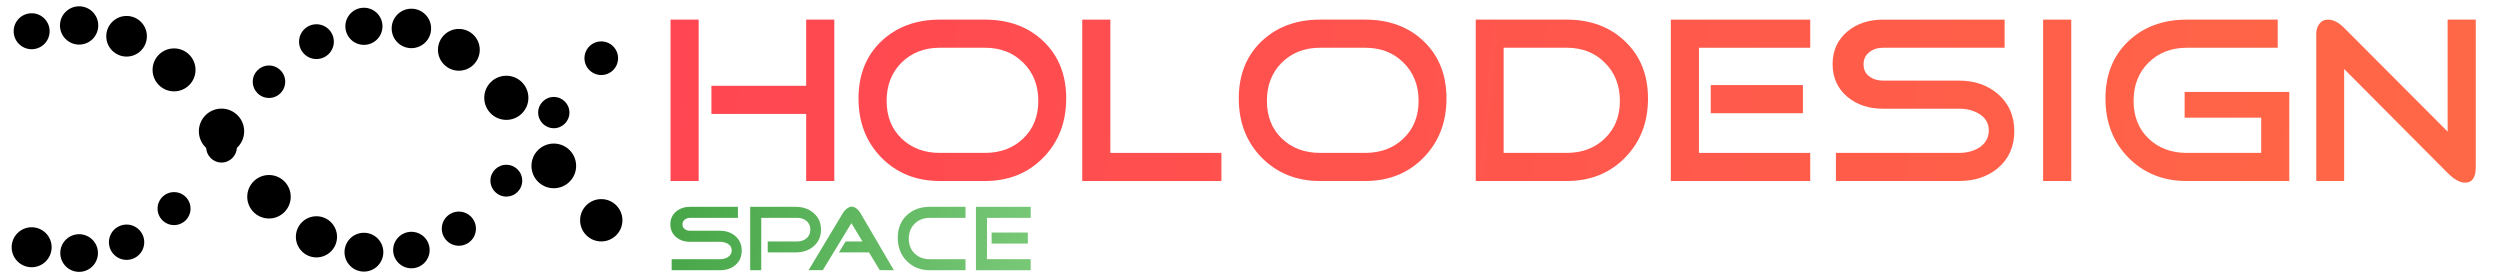 <svg xmlns="http://www.w3.org/2000/svg" xmlns:xlink="http://www.w3.org/1999/xlink" class="lds-dna" width="395px" height="44px" viewBox="0 0 395 44" preserveAspectRatio="xMidYMid" style="background: none;">
<defs xmlns="http://www.w3.org/2000/svg">
  <style type="text/css">
    .fil1 {fill:url(#id0)}
    .fil2 {fill:url(#id1)}
  </style>
  <linearGradient id="id0" gradientUnits="userSpaceOnUse" x1="105" y1="3" x2="390" y2="29">
   <stop offset="0" style="stop-opacity:1; stop-color:#FF4652"/>
   <stop offset="1" style="stop-opacity:1; stop-color:#FF6846"/>
  </linearGradient>
  <linearGradient id="id1" gradientUnits="userSpaceOnUse" x1="105" y1="32" x2="163" y2="43">
   <stop offset="0" style="stop-opacity:1; stop-color:#46A546"/>
   <stop offset="1" style="stop-opacity:1; stop-color:#78C878"/>
  </linearGradient>
 </defs>



<circle cx="5" cy="4.936" r="2.841">
  <animate attributeName="r" times="0;0.5;1" values="2.4;3.6;2.4" dur="10s" repeatCount="indefinite" begin="-2.5s"></animate>
  <animate attributeName="cy" keyTimes="0;0.5;1" values="4;40;4" dur="10s" repeatCount="indefinite" begin="0s" keySplines="0.5 0 0.5 1;0.5 0 0.5 1" calcMode="spline"></animate>
  <animate attributeName="fill" keyTimes="0;0.5;1" values="#ff4652;#ff6846;#ff4652" dur="10s" repeatCount="indefinite" begin="-2.5s"></animate>
</circle><circle cx="5" cy="39.064" r="3.159">
  <animate attributeName="r" times="0;0.5;1" values="2.4;3.6;2.4" dur="10s" repeatCount="indefinite" begin="-7.5s"></animate>
  <animate attributeName="cy" keyTimes="0;0.5;1" values="4;40;4" dur="10s" repeatCount="indefinite" begin="-5s" keySplines="0.5 0 0.5 1;0.5 0 0.5 1" calcMode="spline"></animate>
  <animate attributeName="fill" keyTimes="0;0.5;1" values="#78c878;#46a546;#78c878" dur="10s" repeatCount="indefinite" begin="-2.5s"></animate>
</circle><circle cx="12.5" cy="4.021" r="3.025">
  <animate attributeName="r" times="0;0.5;1" values="2.4;3.6;2.4" dur="10s" repeatCount="indefinite" begin="-3.269s"></animate>
  <animate attributeName="cy" keyTimes="0;0.5;1" values="4;40;4" dur="10s" repeatCount="indefinite" begin="-0.769s" keySplines="0.5 0 0.5 1;0.5 0 0.5 1" calcMode="spline"></animate>
  <animate attributeName="fill" keyTimes="0;0.5;1" values="#ff4652;#ff6846;#ff4652" dur="10s" repeatCount="indefinite" begin="-3.269s"></animate>
</circle><circle cx="12.5" cy="39.979" r="2.975">
  <animate attributeName="r" times="0;0.5;1" values="2.4;3.6;2.4" dur="10s" repeatCount="indefinite" begin="-8.269s"></animate>
  <animate attributeName="cy" keyTimes="0;0.5;1" values="4;40;4" dur="10s" repeatCount="indefinite" begin="-5.769s" keySplines="0.5 0 0.5 1;0.5 0 0.5 1" calcMode="spline"></animate>
  <animate attributeName="fill" keyTimes="0;0.5;1" values="#78c878;#46a546;#78c878" dur="10s" repeatCount="indefinite" begin="-3.269s"></animate>
</circle><circle cx="20" cy="5.73" r="3.21">
  <animate attributeName="r" times="0;0.5;1" values="2.4;3.6;2.4" dur="10s" repeatCount="indefinite" begin="-4.038s"></animate>
  <animate attributeName="cy" keyTimes="0;0.5;1" values="4;40;4" dur="10s" repeatCount="indefinite" begin="-1.538s" keySplines="0.5 0 0.5 1;0.5 0 0.5 1" calcMode="spline"></animate>
  <animate attributeName="fill" keyTimes="0;0.5;1" values="#ff4652;#ff6846;#ff4652" dur="10s" repeatCount="indefinite" begin="-4.038s"></animate>
</circle><circle cx="20" cy="38.27" r="2.79">
  <animate attributeName="r" times="0;0.5;1" values="2.4;3.6;2.4" dur="10s" repeatCount="indefinite" begin="-9.038s"></animate>
  <animate attributeName="cy" keyTimes="0;0.5;1" values="4;40;4" dur="10s" repeatCount="indefinite" begin="-6.538s" keySplines="0.5 0 0.5 1;0.5 0 0.5 1" calcMode="spline"></animate>
  <animate attributeName="fill" keyTimes="0;0.5;1" values="#78c878;#46a546;#78c878" dur="10s" repeatCount="indefinite" begin="-4.038s"></animate>
</circle><circle cx="27.5" cy="11.041" r="3.394">
  <animate attributeName="r" times="0;0.5;1" values="2.4;3.6;2.4" dur="10s" repeatCount="indefinite" begin="-4.808s"></animate>
  <animate attributeName="cy" keyTimes="0;0.5;1" values="4;40;4" dur="10s" repeatCount="indefinite" begin="-2.308s" keySplines="0.5 0 0.5 1;0.5 0 0.5 1" calcMode="spline"></animate>
  <animate attributeName="fill" keyTimes="0;0.5;1" values="#ff4652;#ff6846;#ff4652" dur="10s" repeatCount="indefinite" begin="-4.808s"></animate>
</circle><circle cx="27.5" cy="32.959" r="2.606">
  <animate attributeName="r" times="0;0.5;1" values="2.4;3.6;2.4" dur="10s" repeatCount="indefinite" begin="-9.808s"></animate>
  <animate attributeName="cy" keyTimes="0;0.5;1" values="4;40;4" dur="10s" repeatCount="indefinite" begin="-7.308s" keySplines="0.5 0 0.5 1;0.5 0 0.5 1" calcMode="spline"></animate>
  <animate attributeName="fill" keyTimes="0;0.5;1" values="#78c878;#46a546;#78c878" dur="10s" repeatCount="indefinite" begin="-4.808s"></animate>
</circle><circle cx="35" cy="20.74" r="3.579">
  <animate attributeName="r" times="0;0.5;1" values="2.4;3.6;2.4" dur="10s" repeatCount="indefinite" begin="-5.577s"></animate>
  <animate attributeName="cy" keyTimes="0;0.5;1" values="4;40;4" dur="10s" repeatCount="indefinite" begin="-3.077s" keySplines="0.5 0 0.5 1;0.5 0 0.5 1" calcMode="spline"></animate>
  <animate attributeName="fill" keyTimes="0;0.5;1" values="#ff4652;#ff6846;#ff4652" dur="10s" repeatCount="indefinite" begin="-5.577s"></animate>
</circle><circle cx="35" cy="23.26" r="2.421">
  <animate attributeName="r" times="0;0.5;1" values="2.4;3.6;2.4" dur="10s" repeatCount="indefinite" begin="-10.577s"></animate>
  <animate attributeName="cy" keyTimes="0;0.5;1" values="4;40;4" dur="10s" repeatCount="indefinite" begin="-8.077s" keySplines="0.5 0 0.5 1;0.5 0 0.5 1" calcMode="spline"></animate>
  <animate attributeName="fill" keyTimes="0;0.5;1" values="#78c878;#46a546;#78c878" dur="10s" repeatCount="indefinite" begin="-5.577s"></animate>
</circle><circle cx="42.5" cy="31.087" r="3.436">
  <animate attributeName="r" times="0;0.5;1" values="2.4;3.6;2.4" dur="10s" repeatCount="indefinite" begin="-6.346s"></animate>
  <animate attributeName="cy" keyTimes="0;0.5;1" values="4;40;4" dur="10s" repeatCount="indefinite" begin="-3.846s" keySplines="0.5 0 0.5 1;0.5 0 0.5 1" calcMode="spline"></animate>
  <animate attributeName="fill" keyTimes="0;0.5;1" values="#ff4652;#ff6846;#ff4652" dur="10s" repeatCount="indefinite" begin="-6.346s"></animate>
</circle><circle cx="42.5" cy="12.913" r="2.564">
  <animate attributeName="r" times="0;0.5;1" values="2.4;3.6;2.4" dur="10s" repeatCount="indefinite" begin="-11.346s"></animate>
  <animate attributeName="cy" keyTimes="0;0.5;1" values="4;40;4" dur="10s" repeatCount="indefinite" begin="-8.846s" keySplines="0.5 0 0.5 1;0.5 0 0.5 1" calcMode="spline"></animate>
  <animate attributeName="fill" keyTimes="0;0.5;1" values="#78c878;#46a546;#78c878" dur="10s" repeatCount="indefinite" begin="-6.346s"></animate>
</circle><circle cx="50" cy="37.419" r="3.252">
  <animate attributeName="r" times="0;0.5;1" values="2.4;3.6;2.4" dur="10s" repeatCount="indefinite" begin="-7.115s"></animate>
  <animate attributeName="cy" keyTimes="0;0.5;1" values="4;40;4" dur="10s" repeatCount="indefinite" begin="-4.615s" keySplines="0.5 0 0.5 1;0.5 0 0.5 1" calcMode="spline"></animate>
  <animate attributeName="fill" keyTimes="0;0.5;1" values="#ff4652;#ff6846;#ff4652" dur="10s" repeatCount="indefinite" begin="-7.115s"></animate>
</circle><circle cx="50" cy="6.581" r="2.748">
  <animate attributeName="r" times="0;0.5;1" values="2.4;3.6;2.4" dur="10s" repeatCount="indefinite" begin="-12.115s"></animate>
  <animate attributeName="cy" keyTimes="0;0.5;1" values="4;40;4" dur="10s" repeatCount="indefinite" begin="-9.615s" keySplines="0.5 0 0.5 1;0.5 0 0.5 1" calcMode="spline"></animate>
  <animate attributeName="fill" keyTimes="0;0.5;1" values="#78c878;#46a546;#78c878" dur="10s" repeatCount="indefinite" begin="-7.115s"></animate>
</circle><circle cx="57.5" cy="39.844" r="3.067">
  <animate attributeName="r" times="0;0.5;1" values="2.4;3.6;2.4" dur="10s" repeatCount="indefinite" begin="-7.885s"></animate>
  <animate attributeName="cy" keyTimes="0;0.5;1" values="4;40;4" dur="10s" repeatCount="indefinite" begin="-5.385s" keySplines="0.5 0 0.5 1;0.5 0 0.5 1" calcMode="spline"></animate>
  <animate attributeName="fill" keyTimes="0;0.5;1" values="#ff4652;#ff6846;#ff4652" dur="10s" repeatCount="indefinite" begin="-7.885s"></animate>
</circle><circle cx="57.5" cy="4.156" r="2.933">
  <animate attributeName="r" times="0;0.5;1" values="2.4;3.6;2.4" dur="10s" repeatCount="indefinite" begin="-12.885s"></animate>
  <animate attributeName="cy" keyTimes="0;0.5;1" values="4;40;4" dur="10s" repeatCount="indefinite" begin="-10.385s" keySplines="0.5 0 0.5 1;0.5 0 0.5 1" calcMode="spline"></animate>
  <animate attributeName="fill" keyTimes="0;0.5;1" values="#78c878;#46a546;#78c878" dur="10s" repeatCount="indefinite" begin="-7.885s"></animate>
</circle><circle cx="65" cy="39.508" r="2.883">
  <animate attributeName="r" times="0;0.5;1" values="2.4;3.6;2.4" dur="10s" repeatCount="indefinite" begin="-8.654s"></animate>
  <animate attributeName="cy" keyTimes="0;0.5;1" values="4;40;4" dur="10s" repeatCount="indefinite" begin="-6.154s" keySplines="0.5 0 0.5 1;0.5 0 0.5 1" calcMode="spline"></animate>
  <animate attributeName="fill" keyTimes="0;0.5;1" values="#ff4652;#ff6846;#ff4652" dur="10s" repeatCount="indefinite" begin="-8.654s"></animate>
</circle><circle cx="65" cy="4.492" r="3.117">
  <animate attributeName="r" times="0;0.5;1" values="2.4;3.6;2.4" dur="10s" repeatCount="indefinite" begin="-13.654s"></animate>
  <animate attributeName="cy" keyTimes="0;0.5;1" values="4;40;4" dur="10s" repeatCount="indefinite" begin="-11.154s" keySplines="0.5 0 0.5 1;0.5 0 0.5 1" calcMode="spline"></animate>
  <animate attributeName="fill" keyTimes="0;0.5;1" values="#78c878;#46a546;#78c878" dur="10s" repeatCount="indefinite" begin="-8.654s"></animate>
</circle><circle cx="72.5" cy="36.129" r="2.698">
  <animate attributeName="r" times="0;0.5;1" values="2.4;3.6;2.4" dur="10s" repeatCount="indefinite" begin="-9.423s"></animate>
  <animate attributeName="cy" keyTimes="0;0.5;1" values="4;40;4" dur="10s" repeatCount="indefinite" begin="-6.923s" keySplines="0.5 0 0.5 1;0.5 0 0.5 1" calcMode="spline"></animate>
  <animate attributeName="fill" keyTimes="0;0.5;1" values="#ff4652;#ff6846;#ff4652" dur="10s" repeatCount="indefinite" begin="-9.423s"></animate>
</circle><circle cx="72.5" cy="7.871" r="3.302">
  <animate attributeName="r" times="0;0.5;1" values="2.4;3.6;2.4" dur="10s" repeatCount="indefinite" begin="-14.423s"></animate>
  <animate attributeName="cy" keyTimes="0;0.5;1" values="4;40;4" dur="10s" repeatCount="indefinite" begin="-11.923s" keySplines="0.5 0 0.5 1;0.5 0 0.5 1" calcMode="spline"></animate>
  <animate attributeName="fill" keyTimes="0;0.5;1" values="#78c878;#46a546;#78c878" dur="10s" repeatCount="indefinite" begin="-9.423s"></animate>
</circle><circle cx="80" cy="28.546" r="2.513">
  <animate attributeName="r" times="0;0.5;1" values="2.4;3.6;2.4" dur="10s" repeatCount="indefinite" begin="-10.192s"></animate>
  <animate attributeName="cy" keyTimes="0;0.5;1" values="4;40;4" dur="10s" repeatCount="indefinite" begin="-7.692s" keySplines="0.5 0 0.5 1;0.5 0 0.5 1" calcMode="spline"></animate>
  <animate attributeName="fill" keyTimes="0;0.5;1" values="#ff4652;#ff6846;#ff4652" dur="10s" repeatCount="indefinite" begin="-10.192s"></animate>
</circle><circle cx="80" cy="15.454" r="3.487">
  <animate attributeName="r" times="0;0.5;1" values="2.4;3.6;2.4" dur="10s" repeatCount="indefinite" begin="-15.192s"></animate>
  <animate attributeName="cy" keyTimes="0;0.5;1" values="4;40;4" dur="10s" repeatCount="indefinite" begin="-12.692s" keySplines="0.5 0 0.5 1;0.5 0 0.5 1" calcMode="spline"></animate>
  <animate attributeName="fill" keyTimes="0;0.5;1" values="#78c878;#46a546;#78c878" dur="10s" repeatCount="indefinite" begin="-10.192s"></animate>
</circle><circle cx="87.5" cy="17.788" r="2.471">
  <animate attributeName="r" times="0;0.5;1" values="2.4;3.6;2.4" dur="10s" repeatCount="indefinite" begin="-10.962s"></animate>
  <animate attributeName="cy" keyTimes="0;0.5;1" values="4;40;4" dur="10s" repeatCount="indefinite" begin="-8.462s" keySplines="0.5 0 0.5 1;0.5 0 0.5 1" calcMode="spline"></animate>
  <animate attributeName="fill" keyTimes="0;0.5;1" values="#ff4652;#ff6846;#ff4652" dur="10s" repeatCount="indefinite" begin="-10.962s"></animate>
</circle><circle cx="87.5" cy="26.212" r="3.529">
  <animate attributeName="r" times="0;0.5;1" values="2.4;3.6;2.4" dur="10s" repeatCount="indefinite" begin="-15.962s"></animate>
  <animate attributeName="cy" keyTimes="0;0.5;1" values="4;40;4" dur="10s" repeatCount="indefinite" begin="-13.462s" keySplines="0.5 0 0.5 1;0.5 0 0.5 1" calcMode="spline"></animate>
  <animate attributeName="fill" keyTimes="0;0.5;1" values="#78c878;#46a546;#78c878" dur="10s" repeatCount="indefinite" begin="-10.962s"></animate>
</circle><circle cx="95" cy="9.198" r="2.656">
  <animate attributeName="r" times="0;0.5;1" values="2.4;3.6;2.4" dur="10s" repeatCount="indefinite" begin="-11.731s"></animate>
  <animate attributeName="cy" keyTimes="0;0.5;1" values="4;40;4" dur="10s" repeatCount="indefinite" begin="-9.231s" keySplines="0.5 0 0.5 1;0.5 0 0.5 1" calcMode="spline"></animate>
  <animate attributeName="fill" keyTimes="0;0.5;1" values="#ff4652;#ff6846;#ff4652" dur="10s" repeatCount="indefinite" begin="-11.731s"></animate>
</circle><circle cx="95" cy="34.802" r="3.344">
  <animate attributeName="r" times="0;0.5;1" values="2.4;3.6;2.4" dur="10s" repeatCount="indefinite" begin="-16.731s"></animate>
  <animate attributeName="cy" keyTimes="0;0.5;1" values="4;40;4" dur="10s" repeatCount="indefinite" begin="-14.231s" keySplines="0.5 0 0.5 1;0.5 0 0.5 1" calcMode="spline"></animate>
  <animate attributeName="fill" keyTimes="0;0.5;1" values="#78c878;#46a546;#78c878" dur="10s" repeatCount="indefinite" begin="-11.731s"></animate>
</circle>


<g class="fil1">
    <path
       d="m 131.818,28.601 h -4.443 V 17.998 h -14.971 v -4.443 h 14.971 V 3.102 h 4.443 z m -21.429,0 h -4.443 V 3.102 h 4.443 z"
       
       id="path926" />
    <path
       d="m 168.459,15.571 q 0,5.637 -3.621,9.333 -3.621,3.696 -9.221,3.696 h -7.131 q -5.563,0 -9.221,-3.696 -3.621,-3.696 -3.621,-9.333 0,-5.6 3.584,-9.035 3.621,-3.435 9.259,-3.435 h 7.131 q 5.675,0 9.259,3.435 3.584,3.435 3.584,9.035 z m -4.405,0.373 q 0,-3.696 -2.389,-6.048 -2.352,-2.352 -6.048,-2.352 h -7.131 q -3.659,0 -6.048,2.352 -2.352,2.352 -2.352,6.048 0,3.659 2.352,5.936 2.389,2.277 6.048,2.277 h 7.131 q 3.696,0 6.048,-2.277 2.389,-2.277 2.389,-5.936 z"
       
       id="path928" />
    <path
       d="M 192.985,28.601 H 170.995 V 3.102 h 4.443 V 24.158 h 17.547 z"
       
       id="path930" />
    <path
       d="m 228.542,15.571 q 0,5.637 -3.621,9.333 -3.621,3.696 -9.221,3.696 h -7.131 q -5.563,0 -9.221,-3.696 -3.621,-3.696 -3.621,-9.333 0,-5.6 3.584,-9.035 3.621,-3.435 9.259,-3.435 h 7.131 q 5.675,0 9.259,3.435 3.584,3.435 3.584,9.035 z m -4.405,0.373 q 0,-3.696 -2.389,-6.048 -2.352,-2.352 -6.048,-2.352 h -7.131 q -3.659,0 -6.048,2.352 -2.352,2.352 -2.352,6.048 0,3.659 2.352,5.936 2.389,2.277 6.048,2.277 h 7.131 q 3.696,0 6.048,-2.277 2.389,-2.277 2.389,-5.936 z"
       
       id="path932" />
    <path
       d="m 260.385,15.571 q 0,5.637 -3.621,9.333 -3.621,3.696 -9.221,3.696 H 233.169 V 3.102 h 14.373 q 5.637,0 9.221,3.435 3.621,3.435 3.621,9.035 z m -4.443,0.373 q 0,-3.696 -2.389,-6.048 -2.352,-2.352 -6.011,-2.352 h -9.968 V 24.158 h 9.968 q 3.659,0 6.011,-2.277 2.389,-2.277 2.389,-5.936 z"
       
       id="path934" />
    <path
       d="m 284.86,17.886 h -14.56 v -4.443 h 14.56 z m 1.157,10.715 H 263.99 V 3.102 h 22.027 v 4.443 h -17.584 V 24.158 h 17.584 z"
       
       id="path936" />
    <path
       d="m 318.26,20.723 q 0,3.621 -2.576,5.824 -2.464,2.053 -6.16,2.053 h -19.451 v -4.443 h 19.451 q 1.829,0 3.173,-0.821 1.531,-1.008 1.531,-2.725 0,-1.717 -1.568,-2.651 -1.307,-0.784 -3.136,-0.784 h -12.021 q -3.323,0 -5.563,-1.829 -2.389,-1.979 -2.389,-5.227 0,-3.211 2.389,-5.189 2.24,-1.829 5.563,-1.829 h 19.227 v 4.443 h -19.227 q -1.269,0 -2.165,0.709 -0.896,0.709 -0.896,1.904 0,1.232 0.896,1.904 0.896,0.672 2.165,0.672 h 12.021 q 3.696,0 6.16,2.128 2.576,2.24 2.576,5.861 z"
       
       id="path938" />
    <path
       d="m 327.257,28.601 h -4.443 V 3.102 h 4.443 z"
       
       id="path940" />
    <path
       d="m 361.709,28.601 h -16.203 q -5.563,0 -9.221,-3.696 -3.621,-3.696 -3.621,-9.333 0,-5.6 3.584,-9.035 3.621,-3.435 9.259,-3.435 h 14.373 v 4.443 h -14.373 q -3.659,0 -6.048,2.352 -2.352,2.352 -2.352,6.048 0,3.659 2.352,5.936 2.389,2.277 6.048,2.277 h 11.76 v -5.563 h -12.096 v -4.069 h 16.539 z"
       
       id="path942" />
    <path
       d="m 391.171,26.398 q 0,2.464 -1.68,2.464 -1.232,0 -2.763,-1.531 l -16.352,-16.427 v 17.696 h -4.405 V 5.305 q 0,-0.896 0.485,-1.531 0.485,-0.672 1.381,-0.672 1.232,0 2.539,1.307 l 16.352,16.389 V 3.102 h 4.443 z"
       
       id="path944" />
  </g>
  <g class="fil2">
    <path
       d="m 117.195,39.601 q 0,1.423 -1.012,2.288 -0.968,0.807 -2.42,0.807 h -7.641 V 40.95 h 7.641 q 0.719,0 1.247,-0.323 0.601,-0.396 0.601,-1.071 0,-0.675 -0.616,-1.041 -0.513,-0.308 -1.232,-0.308 h -4.723 q -1.305,0 -2.185,-0.719 -0.939,-0.777 -0.939,-2.053 0,-1.261 0.939,-2.039 0.88,-0.719 2.185,-0.719 h 7.553 v 1.745 h -7.553 q -0.499,0 -0.851,0.279 -0.352,0.279 -0.352,0.748 0,0.484 0.352,0.748 0.352,0.264 0.851,0.264 h 4.723 q 1.452,0 2.42,0.836 1.012,0.88 1.012,2.303 z"
       
       id="path947" />
    <path
       d="m 129.72,36.286 q 0,1.643 -1.203,2.655 -1.115,0.939 -2.801,0.939 h -4.415 v -1.731 h 4.693 q 0.865,0 1.452,-0.513 0.587,-0.513 0.587,-1.364 0,-0.851 -0.587,-1.349 -0.587,-0.499 -1.452,-0.499 h -5.72 v 8.272 h -1.745 V 32.678 h 7.187 q 1.687,0 2.801,0.953 1.203,0.997 1.203,2.655 z"
       
       id="path949" />
    <path
       d="m 141.236,42.695 -2.244,-0.015 -1.687,-2.801 h -4.752 l 1.056,-1.731 h 2.655 l -1.745,-2.889 -4.517,7.421 h -2.244 l 5.441,-9.049 q 0.205,-0.352 0.572,-0.645 0.44,-0.337 0.792,-0.337 0.381,0 0.792,0.323 0.352,0.279 0.572,0.66 z"
       
       id="path951" />
    <path
       d="m 152.552,42.695 h -5.661 q -2.185,0 -3.623,-1.452 -1.423,-1.452 -1.423,-3.667 0,-2.2 1.408,-3.549 1.423,-1.349 3.637,-1.349 h 5.661 v 1.745 h -5.661 q -1.437,0 -2.376,0.924 -0.924,0.924 -0.924,2.376 0,1.437 0.924,2.332 0.939,0.895 2.376,0.895 h 5.661 z"
       
       id="path953" />
    <path
       d="m 162.396,38.486 h -5.72 v -1.745 h 5.72 z m 0.455,4.209 h -8.653 V 32.678 h 8.653 v 1.745 h -6.908 v 6.527 h 6.908 z"
       
       id="path955" />
  </g>

</svg>